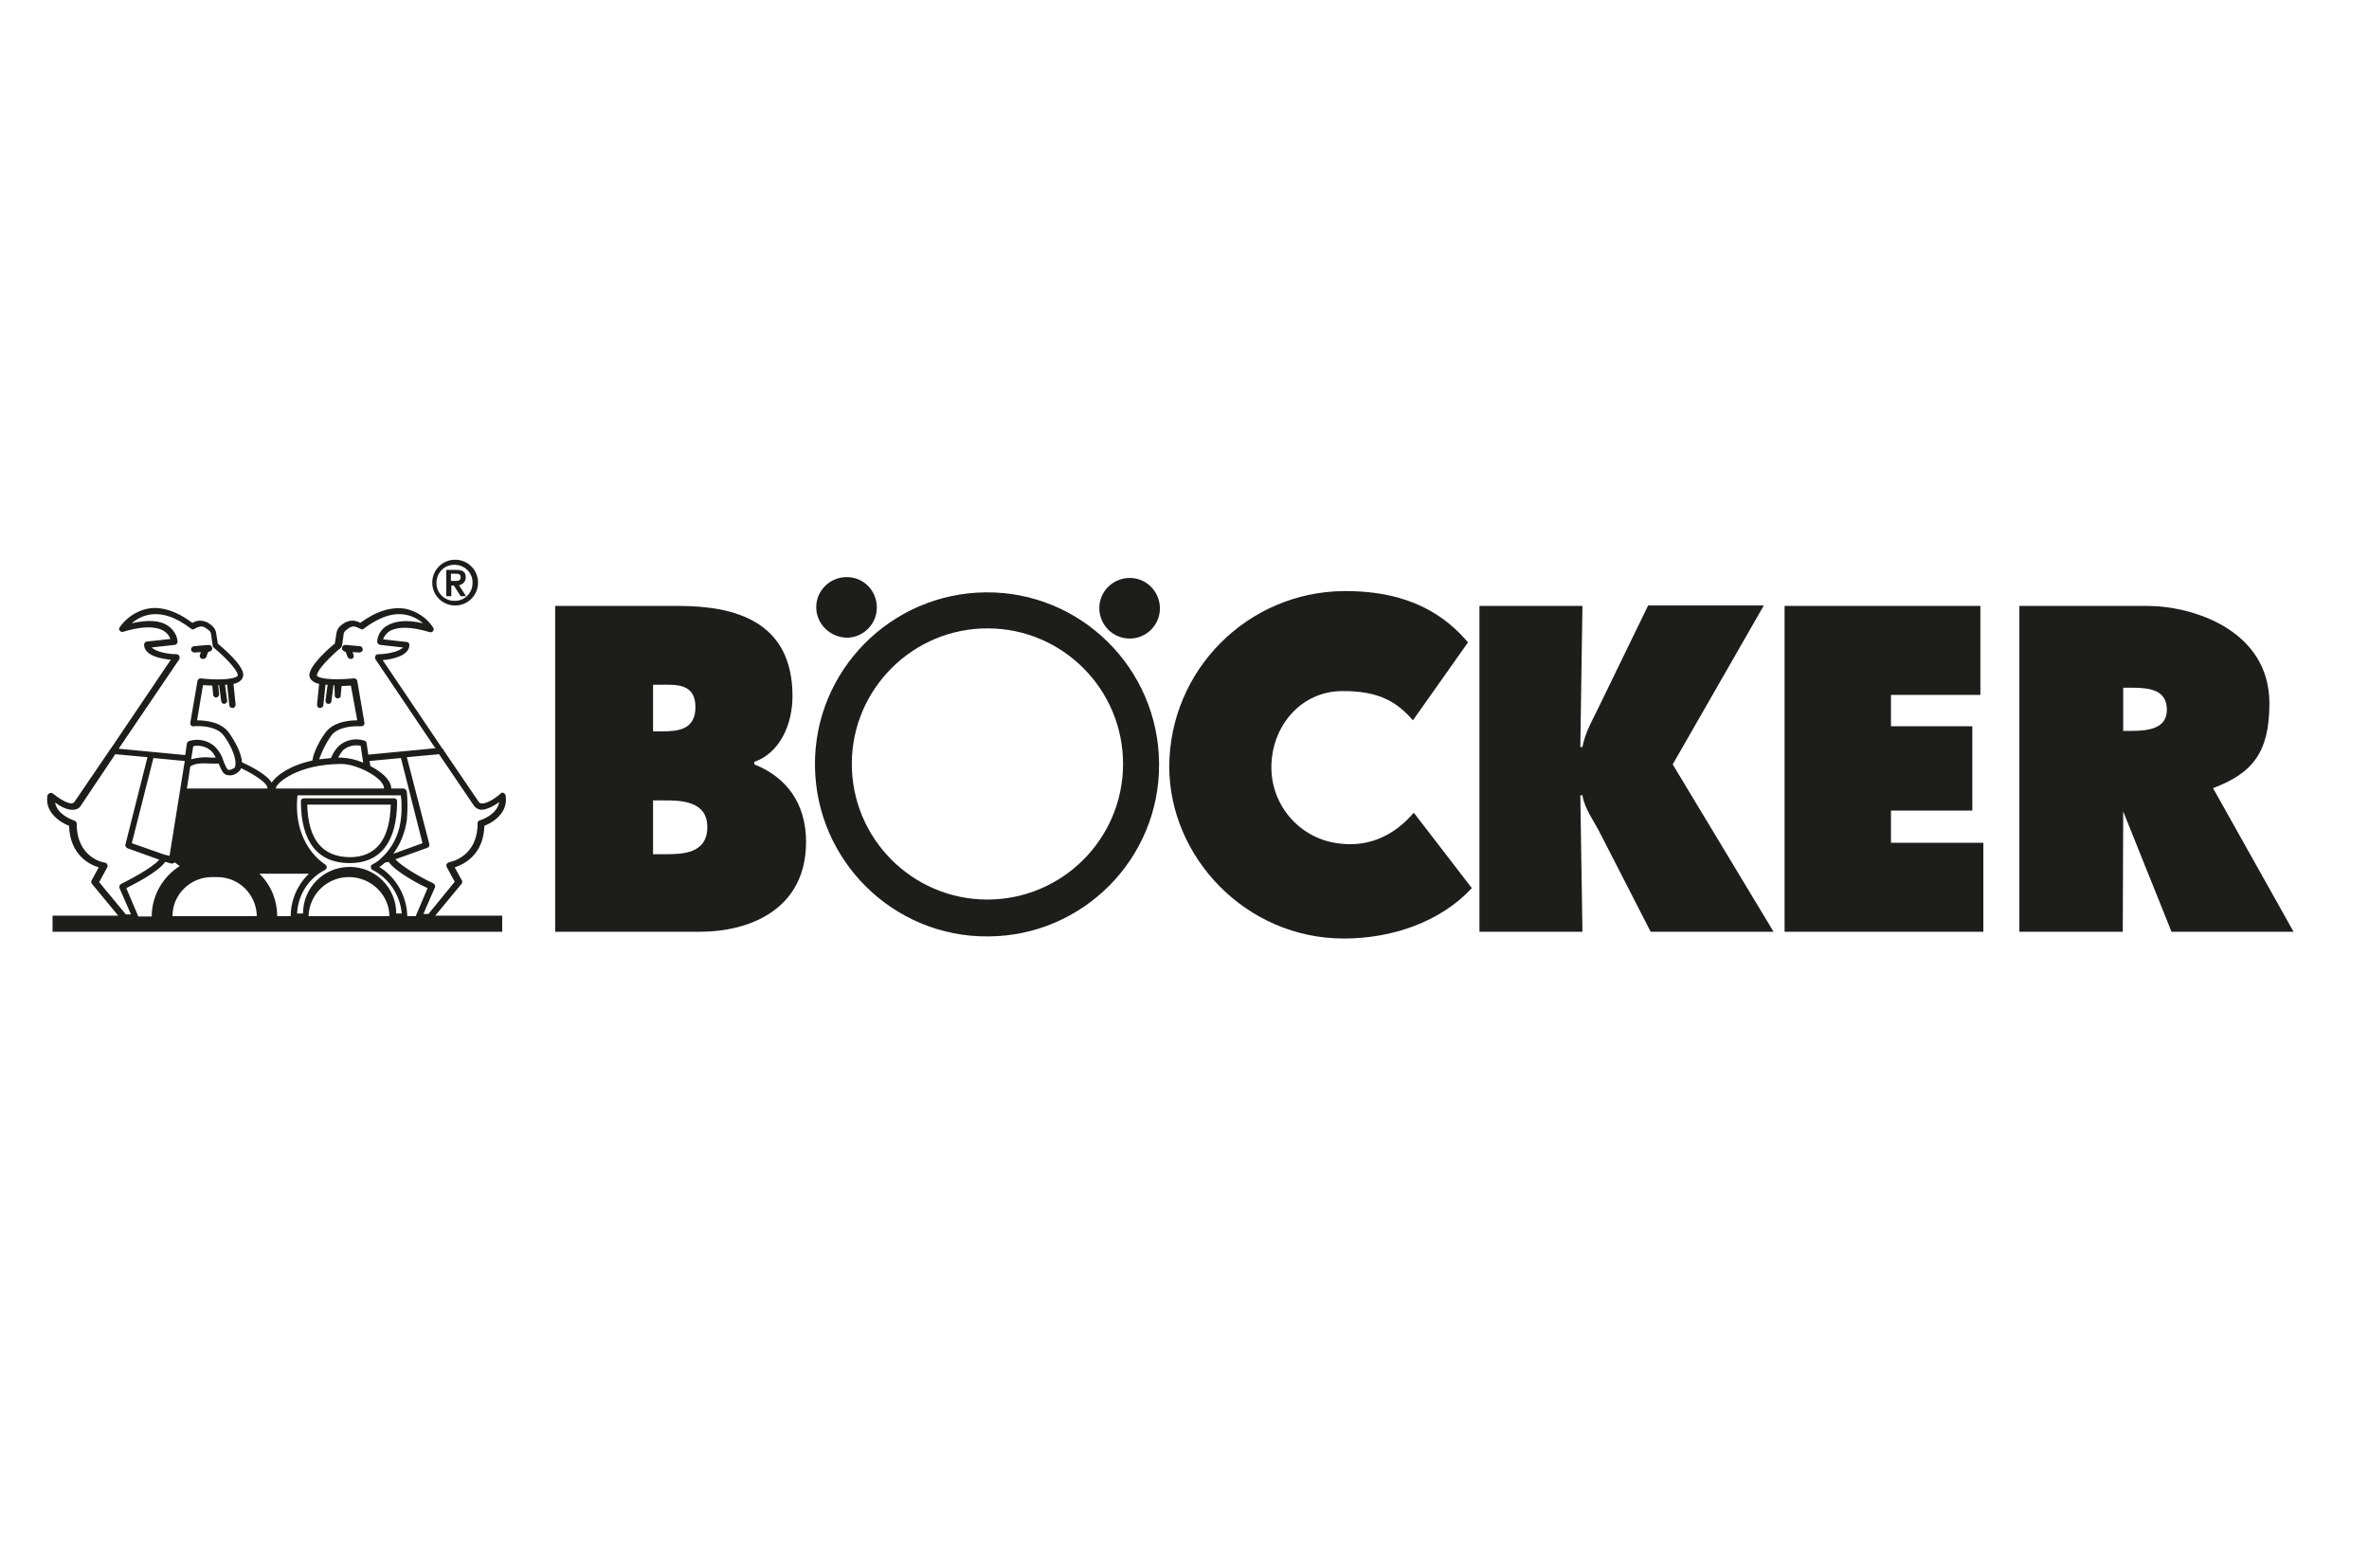 <?xml version="1.0" encoding="utf-8"?>
<!-- Generator: Adobe Illustrator 23.1.0, SVG Export Plug-In . SVG Version: 6.00 Build 0)  -->
<svg version="1.1" id="Ebene_1" xmlns="http://www.w3.org/2000/svg" xmlns:xlink="http://www.w3.org/1999/xlink" x="0px" y="0px"
	 viewBox="0 0 559 370" style="enable-background:new 0 0 559 370;" xml:space="preserve">
<style type="text/css">
	.st0{fill:#1D1D1B;}
</style>
<title>Zeichenfläche 1</title>
<path class="st0" d="M349.1,219.9h24.3l-0.5-32.2h0.5c0.5,3.2,2.7,6,4.2,9l11.9,23.2h29l-23.8-39.5l21.5-37.5h-27.3l-12,24.7
	c-1.4,2.8-2.9,5.5-3.5,8.7h-0.5l0.5-33.3h-24.3V219.9L349.1,219.9z"/>
<polygon class="st0" points="421.1,219.9 468,219.9 468,198.9 446.2,198.9 446.2,191.3 465.4,191.3 465.4,171.4 446.2,171.4 
	446.2,164 467.3,164 467.3,143 421.1,143 421.1,219.9 "/>
<path class="st0" d="M347.3,209.6c-7.3,7.9-18.7,11.9-30.2,11.9c-23.2,0-41.2-19.3-41.2-40.6c0.1-22.8,18.5-41.2,41.2-41.4
	c15.7-0.1,24,5.9,29.3,12.1l-13,18.4c-3.5-4-7.6-7-16.8-6.9c-9.7,0.1-16.5,8.3-16.6,17.8c-0.1,9.4,7,17.3,16.3,18.2
	c6.9,0.8,12.8-2,17.3-7.3L347.3,209.6L347.3,209.6z"/>
<path class="st0" d="M154.1,188.8v12.8h2.8c4.1,0,10-0.1,10-6.4s-6.4-6.3-10.4-6.3H154.1z M154.1,172.6h2.3c3.6,0,7.7-0.4,7.7-5.7
	c0-5.7-4.6-5.3-8.3-5.3h-1.7V172.6L154.1,172.6z M131,219.9V143h29.1c13.3,0,26.9,3.6,26.9,21.3c0,6.7-3,13.4-9,15.5v0.6
	c7.5,3,12.2,9.1,12.2,18.3c0,15.8-13.1,21.2-25.1,21.2L131,219.9z"/>
<path class="st0" d="M192.6,143.3c0-3.9,3.2-7.1,7.2-7.1s7.1,3.2,7.1,7.2c0,3.9-3.2,7.1-7.1,7.1
	C195.8,150.4,192.6,147.2,192.6,143.3"/>
<path class="st0" d="M259.4,143.5c0-3.9,3.2-7.1,7.2-7.1c3.9,0,7.1,3.2,7.1,7.2c0,3.9-3.2,7.1-7.1,7.1
	C262.5,150.7,259.4,147.4,259.4,143.5"/>
<path class="st0" d="M233.2,221c-22.4,0.2-40.7-17.9-40.9-40.3c-0.2-22.4,17.9-40.7,40.3-40.9s40.7,17.9,40.9,40.3
	c0,0.1,0,0.2,0,0.3C273.6,202.7,255.5,220.9,233.2,221z M233.2,148.3c-17.7-0.1-32.1,14.2-32.2,31.8c-0.1,17.7,14.2,32.1,31.8,32.2
	c17.7,0.1,32.1-14.2,32.2-31.8c0-0.1,0-0.1,0-0.2C265,162.7,250.8,148.4,233.2,148.3z"/>
<path class="st0" d="M501,162.3v10.2h1.8c4.3,0,8.5-0.6,8.5-5c0-4.6-3.9-5.2-8.3-5.2L501,162.3z M476.5,219.9V143h30.2
	c10.7,0,28.8,5.7,28.8,23c0,11.6-4,16.5-13.3,20l19,33.9h-28.8L501,191.5l-0.1,28.4L476.5,219.9z"/>
<path class="st0" d="M119.3,187.7c-0.1-0.4-0.5-0.7-0.9-0.6c-0.1,0-0.2,0.1-0.3,0.2c-1.1,1-3.3,2.5-4.5,2.3c-0.2,0-0.5-0.1-0.6-0.3
	l-8.3-12.2c0-0.2-0.1-0.3-0.3-0.4l-14.1-20.9c2.2-0.2,6.3-1,6.3-3.6c0-0.4-0.3-0.7-0.7-0.7l-5.5-0.6c0.2-0.7,0.7-1.3,1.3-1.8
	c1.3-0.9,4.1-1.6,9.7,0.1c0.4,0.1,0.8-0.1,0.9-0.5c0.1-0.2,0-0.4-0.1-0.6c-1.5-2.3-3.8-3.8-6.4-4.4c-3.3-0.6-7,0.5-10.8,3.3
	c-1-0.6-2.2-0.7-3.3-0.2l-0.1,0c-1.1,0.7-2,1.3-2.2,2.6c-0.1,0.7-0.3,2-0.4,2.5c-1.4,1.1-5.8,5-6,7.3c0,0.5,0.1,0.9,0.5,1.3
	c0.5,0.5,1.2,0.8,1.8,0.9l-0.5,4.9c0,0.4,0.3,0.8,0.7,0.8c0.4,0,0.8-0.3,0.8-0.7l0.5-4.8l0.5,0l-0.5,3.7c0,0.4,0.2,0.8,0.6,0.8
	c0.4,0.1,0.8-0.2,0.8-0.6c0,0,0,0,0,0l0.5-3.8h0.2L79,164c-0.1,0.4,0.2,0.8,0.6,0.8c0.4,0.1,0.8-0.2,0.8-0.6c0,0,0-0.1,0-0.1
	l0.2-2.2c0.9,0,1.7-0.1,2.2-0.1l1.5,8.2c-1.8,0-5.6,0.3-7.5,2.9c-0.7,0.9-2.7,4-3.1,6.6c-5.2,1.1-8.5,3.5-9.6,5.2
	c-1.3-2.1-5.3-4-7-4.8c-0.1-2.1-1.6-4.9-3.1-7c-1.9-2.6-5.7-2.9-7.5-2.9l1.4-8.3c0.6,0,1.3,0.1,2.2,0.1l0.2,2.2
	c0.1,0.4,0.4,0.7,0.8,0.6c0.4-0.1,0.6-0.4,0.6-0.8l-0.2-2.1h0.2l0.5,3.8c0.1,0.4,0.4,0.7,0.8,0.6c0,0,0,0,0,0
	c0.4-0.1,0.7-0.4,0.6-0.8l-0.5-3.7l0.5,0l0.5,4.8c0,0.4,0.4,0.7,0.8,0.7c0.4,0,0.7-0.4,0.7-0.8l-0.5-4.9c0.7-0.1,1.3-0.4,1.8-0.9
	c0.3-0.3,0.5-0.8,0.5-1.3c-0.1-2.3-4.6-6.1-6-7.3c-0.1-0.6-0.3-1.8-0.4-2.5c-0.2-1.3-1.1-1.9-2.2-2.6l-0.1,0
	c-1.1-0.5-2.3-0.4-3.3,0.2c-3.9-2.9-7.5-4-10.8-3.3c-2.6,0.6-4.9,2.2-6.4,4.4c-0.2,0.3-0.1,0.6,0.1,0.8c0.2,0.2,0.5,0.3,0.8,0.2
	c5.6-1.7,8.4-1,9.7-0.1c0.6,0.4,1.1,1,1.4,1.8l-5.5,0.6c-0.4,0-0.7,0.4-0.7,0.7c0,2.7,4.1,3.4,6.3,3.6l-14.1,20.9
	c-0.1,0.1-0.2,0.2-0.3,0.4l-8.3,12.2c-0.1,0.2-0.3,0.3-0.6,0.4c-1.2,0.1-3.4-1.4-4.5-2.3c-0.3-0.3-0.8-0.2-1.1,0.1
	c-0.1,0.1-0.1,0.2-0.2,0.3c-0.7,3.9,2.8,6.3,5.1,7.2c0.2,6.9,4.9,9.2,7,9.8l-1.7,3.1c-0.1,0.3-0.1,0.6,0.1,0.8l6.2,7.5H12.4v3.8
	h106.1v-3.8h-15.8l6.2-7.5c0.2-0.2,0.2-0.6,0.1-0.8l-1.7-3.1c2.1-0.7,6.8-2.9,7-9.8C116.6,194,120,191.6,119.3,187.7L119.3,187.7z
	 M96.1,216.2L96.1,216.2c-0.1-4.7-2.6-9.1-6.6-11.6c0.5-0.3,0.9-0.6,1.3-1l0.9-0.2c1.7,2.4,7.2,5.3,9.2,6.2l-2.8,6.6L96.1,216.2z
	 M96,186.9c-0.1-0.4-0.3-0.7-0.7-0.8h-3c0-0.1,0-0.2,0-0.3c-0.2-1.9-2.4-3.7-4.9-5l-0.2-1.2l7.4-0.7l5.1,20.1l-6.9,2.5
	c1.7-2.3,2.8-5.1,3.2-8C96.2,191.3,96.2,189.1,96,186.9L96,186.9z M72.8,216.2c0.2-5.3,4.6-9.4,9.9-9.2c5,0.2,9.1,4.2,9.2,9.2H72.8z
	 M70.1,215.6c0.2-4.4,2.7-8.3,6.6-10.3c0.2-0.1,0.4-0.4,0.4-0.6c0-0.3-0.1-0.5-0.4-0.7c-0.3-0.2-7.7-4.7-6.5-16.3h24.4
	c0,0.3,0,0.6,0.1,0.9c0.1,1.8,0.1,3.6-0.2,5.4c-0.5,3.2-2,6.2-4.4,8.4c0,0-0.1,0.1-0.1,0.1c-0.6,0.6-1.3,1.1-2.1,1.5
	c-0.3,0.1-0.4,0.4-0.4,0.6c0,0.3,0.1,0.5,0.4,0.7c3.9,2,6.5,5.9,6.9,10.3h-1.3c0-6.1-4.9-11-11-11s-11,4.9-11,11l0,0H70.1z
	 M40.7,216.2c0-5.1,4.2-9.2,9.3-9.2c0.2,0,0.4,0,0.6,0c0.2,0,0.5,0,0.7,0c5.1,0,9.2,4.1,9.3,9.2L40.7,216.2z M40,202l-1.1-0.3h-0.1
	l-7.7-2.7l5.1-20.1l7.4,0.7L40,202z M32.6,216.2l-2.8-6.6c2-1,7.5-3.8,9.2-6.2l1.4,0.4c0.2,0,0.4,0,0.6-0.1c0.1-0.1,0.2-0.1,0.2-0.2
	l1.2,0.9c-4.1,2.6-6.6,7.1-6.6,11.9H32.6z M27.2,178l7.6,0.7l-5.2,20.6c-0.1,0.4,0.1,0.7,0.5,0.9l7.5,2.7c-1.8,2-7,4.7-9,5.7
	c-0.4,0.2-0.5,0.6-0.4,1c0,0,0,0,0,0l2.7,6.2l-1.2,0l-6.3-7.6l1.9-3.5c0.1-0.2,0.1-0.5,0-0.7c-0.1-0.2-0.3-0.4-0.5-0.4
	c-0.3,0-6.7-1.1-6.7-9.2c0-0.3-0.2-0.6-0.5-0.7c-0.2-0.1-4.1-1.3-4.6-4.3c1.2,0.9,3,1.9,4.5,1.7c0.7-0.1,1.3-0.4,1.6-1L27.2,178z
	 M55.5,180.8c0,0.3-0.2,0.5-0.5,0.6c-0.3,0.2-0.7,0.3-1.1,0.3c-0.4-0.1-0.7-1-1.1-1.9c-0.4-1.4-1.1-2.6-2.1-3.6
	c-1.1-1-2.6-1.6-4.1-1.6c-0.7,0-1.4,0.1-2,0.3c-0.3,0.1-0.4,0.3-0.5,0.6l-0.4,2.7l-15.7-1.5l14.3-21.1c0.1-0.2,0.1-0.5,0-0.8
	c-0.1-0.2-0.4-0.4-0.6-0.4c-2.1,0-5-0.6-5.9-1.6l5.4-0.6c0.4,0,0.7-0.4,0.7-0.8c-0.1-1.4-0.9-2.7-2.1-3.6c-1.9-1.4-4.8-1.6-8.7-0.7
	c1.1-1,2.5-1.7,4-2c3-0.6,6.4,0.5,10,3.3c0.3,0.2,0.6,0.2,0.8,0c0.5-0.3,1.6-0.8,2.2-0.4l0.1,0c1.1,0.7,1.5,1,1.6,1.6
	c0.1,1,0.4,2.8,0.4,2.8c0,0.2,0.1,0.3,0.3,0.5c2.3,1.9,5.5,5.1,5.6,6.4c0,0.1,0,0.1,0,0.2c-1,1-5.7,1-8.7,0.6
	c-0.4,0-0.7,0.2-0.8,0.6l-1.7,9.9c0,0.2,0,0.5,0.2,0.6c0.2,0.2,0.4,0.3,0.6,0.2c0,0,5.1-0.5,7.1,2.2S55.9,179.4,55.5,180.8
	L55.5,180.8z M45.6,176.1c1.5-0.3,3.1,0.1,4.2,1.1c0.5,0.5,0.8,1,1.1,1.6h-1.2c-1.6-0.2-3.1,0-4.6,0.4L45.6,176.1L45.6,176.1z
	 M63.1,186.1h-19l0.8-5.2c1.1-0.8,2.8-0.8,4.8-0.7h1.9c0.5,1.2,0.9,2.4,1.9,2.7c0.8,0.2,1.6,0.1,2.3-0.4c0.5-0.3,0.9-0.7,1.1-1.2
	c3.4,1.6,6.2,3.6,6.2,4.6L63.1,186.1L63.1,186.1z M72.9,206.2c-2.7,2.6-4.3,6.2-4.3,10l0,0h-3.2c0-3.8-1.5-7.4-4.2-10H72.9z
	 M80.6,180.3c3.6,0,10,3.3,10,5.7v0.1H65.1c0,0,0-0.1,0-0.1C65.1,184.9,70.2,180.3,80.6,180.3L80.6,180.3z M80.6,178.8h-0.8
	c0.3-0.6,0.7-1.2,1.1-1.7c1.1-1,2.7-1.4,4.2-1.1l0.6,4C84.1,179.3,82.4,178.9,80.6,178.8L80.6,178.8z M102.6,176.6l-15.7,1.5
	l-0.4-2.7c0-0.3-0.2-0.5-0.5-0.6c-2.1-0.7-4.5-0.2-6.1,1.3c-0.7,0.7-1.3,1.6-1.7,2.6c0,0.1,0,0.1-0.1,0.2c-1,0.1-2,0.2-2.8,0.3
	c0.7-1.9,1.6-3.8,2.8-5.5c1.4-2,4.6-2.3,6.1-2.3c0.6,0,1,0,1,0c0.2,0,0.5-0.1,0.6-0.2c0.2-0.2,0.2-0.4,0.2-0.6l-1.7-9.9
	c-0.1-0.4-0.4-0.6-0.8-0.6c-3,0.3-7.7,0.4-8.7-0.6c0,0,0,0,0-0.2c0.1-1.3,3.3-4.5,5.6-6.4c0.1-0.1,0.2-0.3,0.3-0.5
	c0,0,0.3-1.9,0.4-2.8c0.1-0.6,0.5-0.9,1.6-1.6l0.1,0c0.6-0.4,1.7,0.1,2.2,0.4c0.3,0.2,0.6,0.2,0.8,0c3.7-2.8,7-3.9,10-3.3
	c1.5,0.3,2.9,1,4,2c-3.8-0.9-6.7-0.6-8.7,0.7c-1.2,0.8-2,2.1-2.1,3.6c0,0.4,0.3,0.7,0.7,0.8l5.4,0.6c-0.9,1-3.8,1.6-5.9,1.6
	c-0.4,0-0.7,0.3-0.7,0.8c0,0.1,0,0.3,0.1,0.4l14.2,21.1L102.6,176.6z M117.8,189.3c-0.5,3-4.4,4.3-4.6,4.3c-0.3,0.1-0.5,0.4-0.5,0.7
	c0,8-6.4,9.1-6.7,9.2c-0.2,0-0.4,0.2-0.6,0.4c-0.1,0.2-0.1,0.5,0,0.7l1.9,3.5l-6.2,7.6l-1.2,0l2.7-6.2c0.2-0.4,0-0.8-0.3-1
	c0,0,0,0,0,0c-2.8-1.3-7.4-3.9-9-5.7l7.5-2.7c0.4-0.1,0.6-0.5,0.5-0.9L96,178.7l7.6-0.7l8.2,12.1c0.4,0.6,1,0.9,1.6,1
	C114.8,191.2,116.7,190.1,117.8,189.3L117.8,189.3z M85.6,153.3c0-0.4-0.3-0.8-0.7-0.8l-3.4-0.3c-0.4,0-0.7,0.2-0.8,0.6
	c-0.1,0.4,0.1,0.7,0.5,0.9l0.4,0.2l0.4,1.1c0.1,0.3,0.4,0.5,0.7,0.5c0.1,0,0.2,0,0.3,0c0.4-0.1,0.6-0.6,0.4-0.9c0,0,0,0,0-0.1
	l-0.2-0.6l1.5,0.1C85.2,154,85.6,153.7,85.6,153.3L85.6,153.3z M45.1,153.3c0,0.4,0.4,0.7,0.8,0.7l1.5-0.1l-0.2,0.6
	c-0.2,0.4,0,0.8,0.4,1c0,0,0,0,0.1,0c0.1,0,0.2,0,0.3,0c0.3,0,0.6-0.2,0.7-0.5l0.4-1.1l0.5-0.2c0.4-0.1,0.6-0.6,0.4-1
	c-0.1-0.3-0.4-0.5-0.8-0.5l-3.4,0.3C45.3,152.6,45,153,45.1,153.3L45.1,153.3z M82.5,203.7c7.3,0,11.2-5,11.2-14.6
	c0-0.4-0.3-0.7-0.7-0.7H71.7c-0.4,0-0.7,0.3-0.7,0.7C71,198.7,75,203.7,82.5,203.7z M72.5,189.9h19.7c-0.2,8.2-3.4,12.4-9.7,12.4
	C76,202.2,72.7,198.1,72.5,189.9L72.5,189.9z"/>
<path class="st0" d="M109.9,140.6l-1.6-2.5c0.9-0.1,1.6-0.9,1.6-1.8c0,0,0,0,0,0c0-1.4-0.7-1.8-2.4-1.8h-2.2v6.2h1.2v-2.5h0.6
	l1.6,2.5H109.9z M106.4,137.1v-1.7h1.2c0.7,0,1.1,0.2,1.1,0.8s-0.3,0.9-1.1,0.9H106.4z M107.4,142.9c3,0,5.4-2.4,5.4-5.4
	s-2.4-5.4-5.4-5.4c-3,0-5.4,2.4-5.4,5.4S104.4,142.9,107.4,142.9L107.4,142.9z M107.4,141.8c-2.4,0.1-4.4-1.8-4.4-4.1
	c-0.1-2.4,1.8-4.4,4.1-4.4c2.4-0.1,4.4,1.8,4.4,4.1c0,0,0,0.1,0,0.1C111.6,139.8,109.7,141.8,107.4,141.8
	C107.4,141.8,107.4,141.8,107.4,141.8z"/>
</svg>
